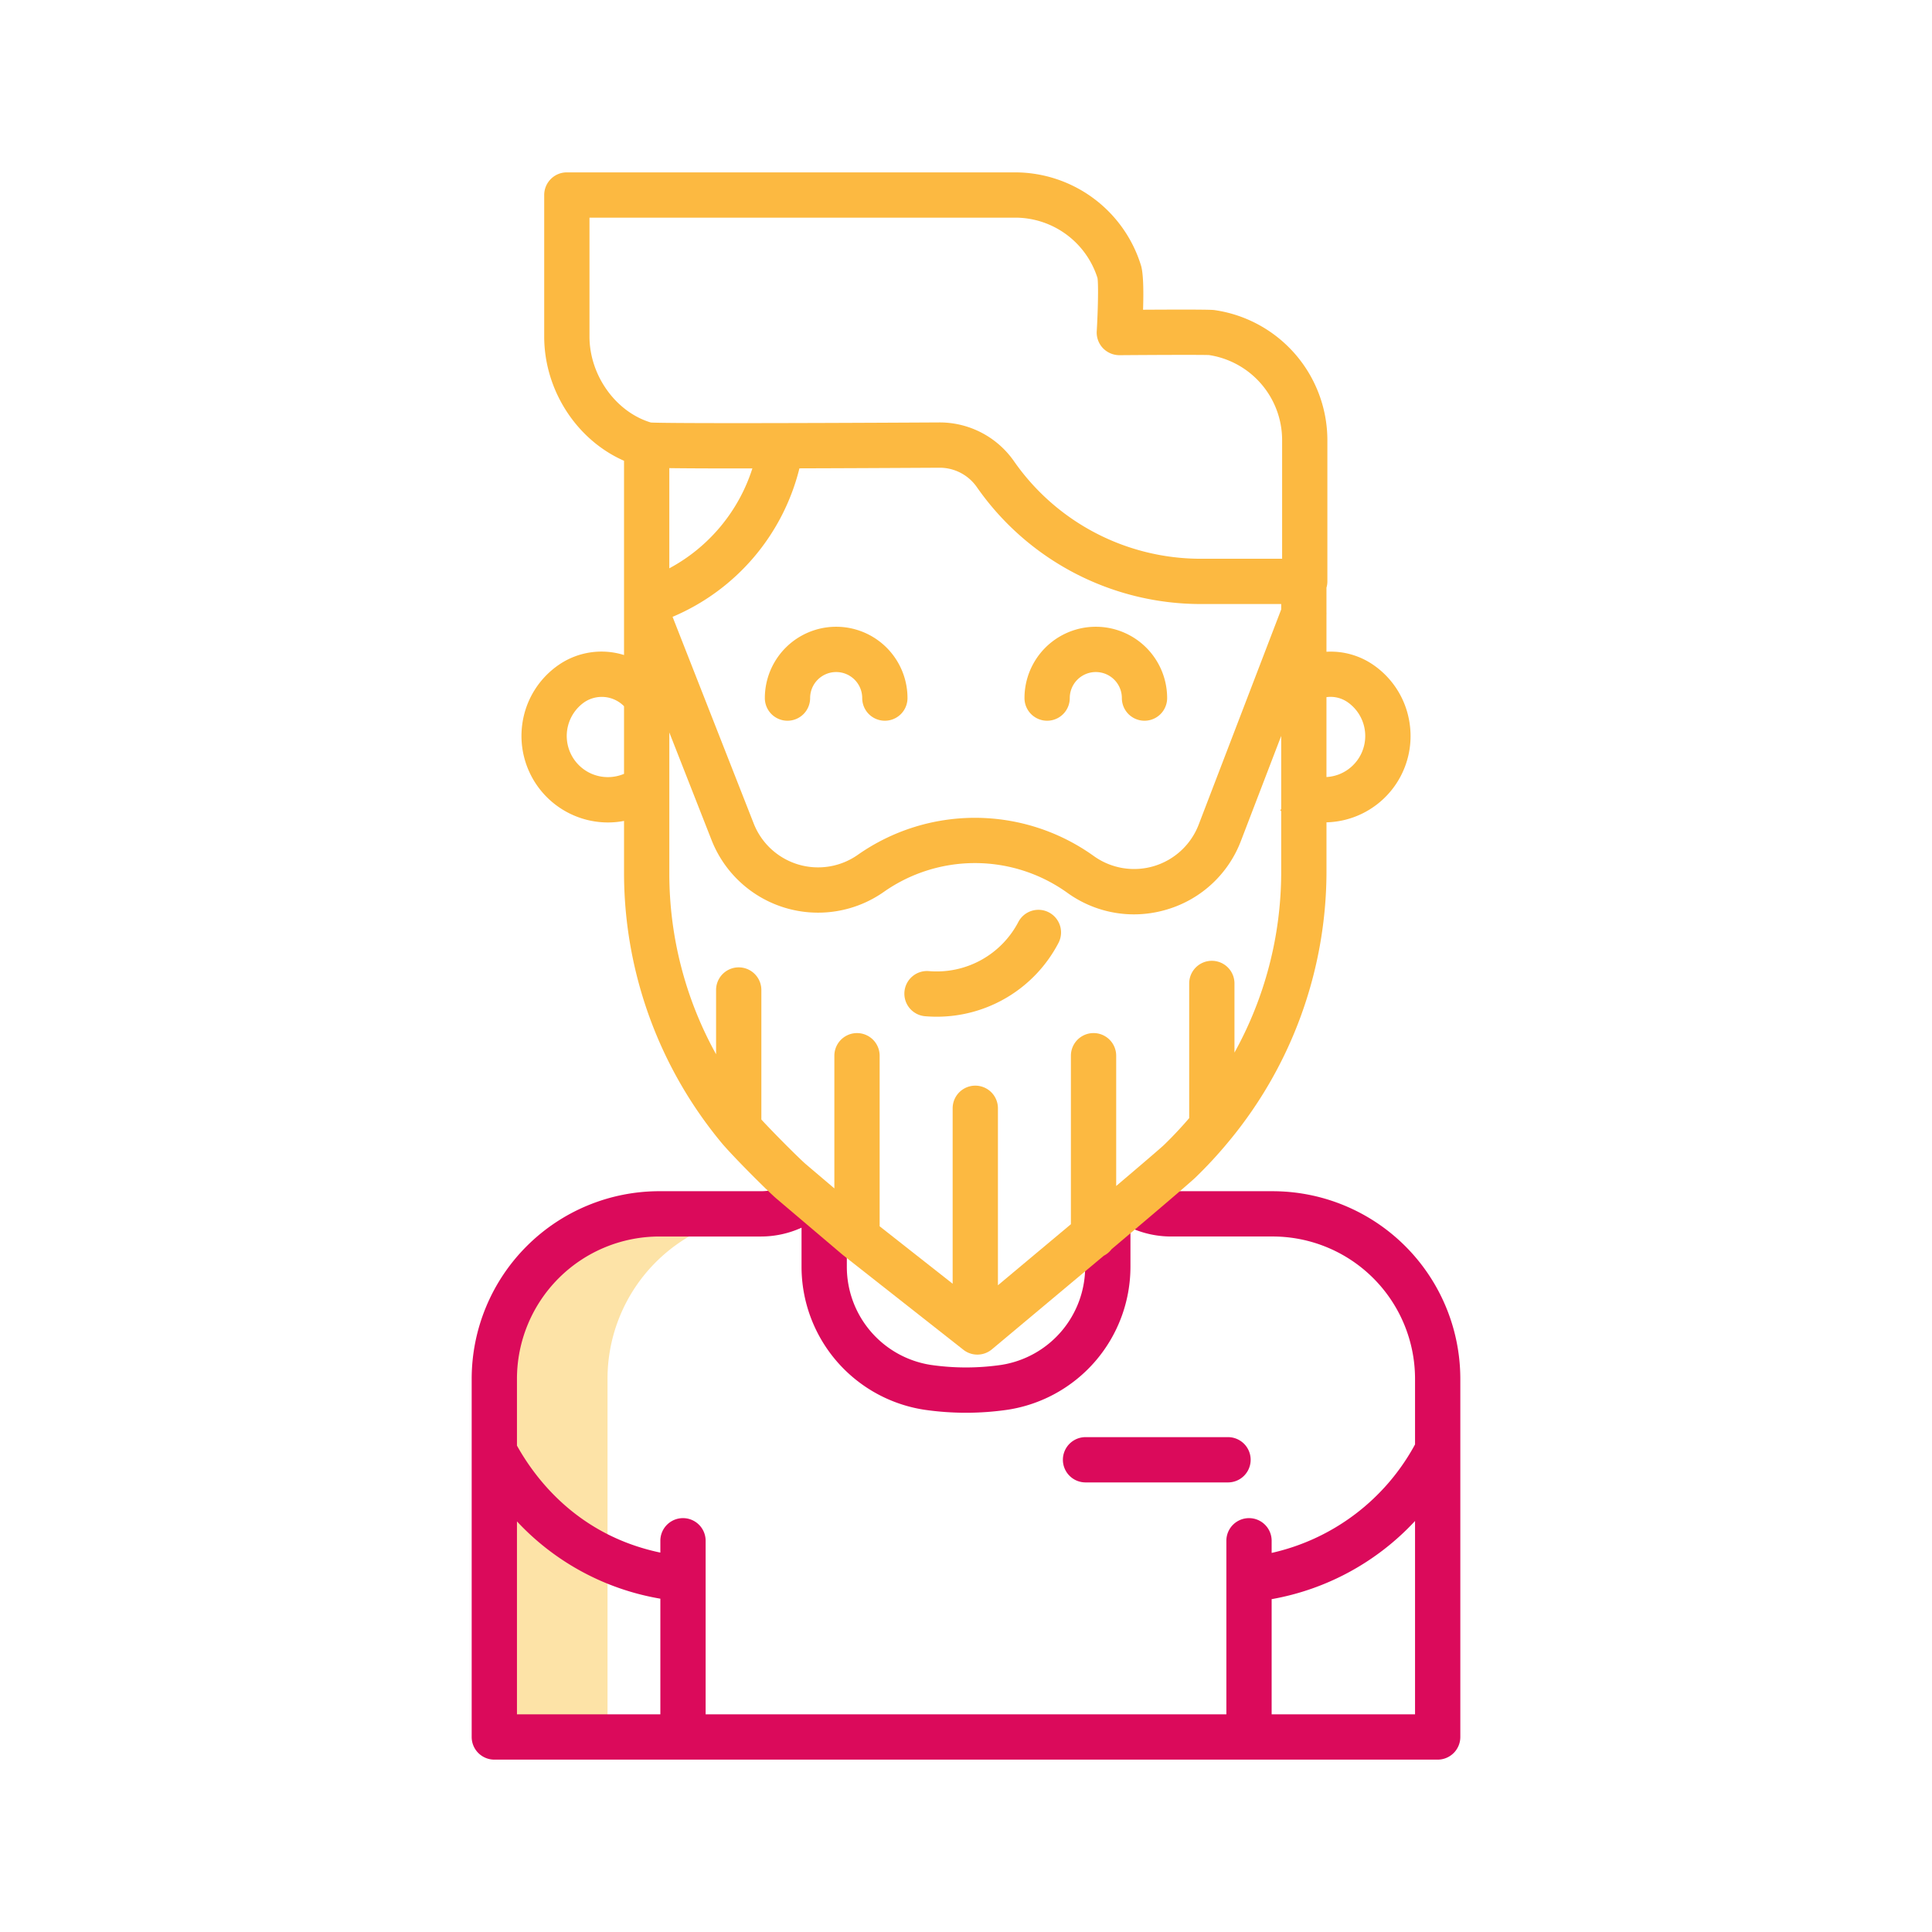 <svg id="Layer_1" height="512" viewBox="0 0 512 512" width="512" xmlns="http://www.w3.org/2000/svg" data-name="Layer 1"><path d="m174.7 321.68a43.708 43.708 0 0 0 -43.7 43.71v19.24c.555 1.051 1.21 2.22 1.976 3.475-.766-1.255-1.421-2.424-1.976-3.475v75.69h30v-75.69q.248.468.521.967-.274-.5-.521-.967v-19.24a43.708 43.708 0 0 1 43.7-43.71z" fill="#fde3a7"/><path d="m337.3 315.685h-26.96a13.961 13.961 0 0 1 -7.329-2.069l-6.292 10.219c.119.073.243.135.363.206h-9.5v11.659a26.292 26.292 0 0 1 -22.191 26.006 64.866 64.866 0 0 1 -18.78 0 26.29 26.29 0 0 1 -22.19-26.01v-15.18h-7.2l-6.644-8.035a13.819 13.819 0 0 1 -8.911 3.2h-26.966a49.759 49.759 0 0 0 -49.7 49.7v94.939a6 6 0 0 0 6 6h250a6 6 0 0 0 6-6v-94.932a49.759 49.759 0 0 0 -49.7-49.703zm-200.3 87.499a67.368 67.368 0 0 0 38 20.485v30.651h-38zm200 51.136v-30.529a67.981 67.981 0 0 0 38-20.713v51.242zm38-71.533a57.537 57.537 0 0 1 -38 28.753v-3.22a6 6 0 1 0 -12 0v46h-138v-46a6 6 0 1 0 -12 0v3.136c-21.394-4.494-32.721-18.891-38-28.351v-17.717a37.746 37.746 0 0 1 37.7-37.7h26.961a26.037 26.037 0 0 0 10.755-2.337v10.349a38.356 38.356 0 0 0 32.452 37.883 76.7 76.7 0 0 0 22.256 0 38.359 38.359 0 0 0 32.456-37.883v-10.35a25.994 25.994 0 0 0 10.756 2.335h26.964a37.746 37.746 0 0 1 37.7 37.7z" fill="#db0a5b"/><path d="m325.436 380.856h-37.758a6 6 0 0 0 0 12h37.758a6 6 0 0 0 0-12z" fill="#db0a5b"/><g fill="#fcb941"><path d="m277.5 191a6 6 0 0 0 6-6 6.9 6.9 0 0 1 13.805 0 6 6 0 0 0 12 0 18.9 18.9 0 0 0 -37.805 0 6 6 0 0 0 6 6z"/><path d="m208.691 191a6 6 0 0 0 6-6 6.9 6.9 0 0 1 13.805 0 6 6 0 0 0 12 0 18.9 18.9 0 0 0 -37.805 0 6 6 0 0 0 6 6z"/><path d="m277.975 241.794a6 6 0 0 0 -8.1 2.536 24.411 24.411 0 0 1 -23.645 13.028 6 6 0 1 0 -.98 11.959q1.51.124 3 .123a36.359 36.359 0 0 0 32.254-19.549 6 6 0 0 0 -2.529-8.097z"/><path d="m363.927 176.192a19.85 19.85 0 0 0 -12.4-3.47v-9.785a6.123 6.123 0 0 0 0-.742v-6.45a5.984 5.984 0 0 0 .241-1.671v-37.5a34.872 34.872 0 0 0 -29.884-34.393c-.43-.06-1.5-.209-18.961-.1.189-5.954.008-9.885-.545-11.723a34.962 34.962 0 0 0 -33.244-24.678h-118.916a6 6 0 0 0 -6 6v37.488c0 14.315 8.667 27.469 21.157 32.943v51.482a20 20 0 0 0 -17.3 2.6 22.755 22.755 0 0 0 -9.651 15.617 22.93 22.93 0 0 0 22.719 26.15 22.622 22.622 0 0 0 4.234-.406v14.371a112.172 112.172 0 0 0 25.746 70.821c2.738 3.334 12.3 12.91 14.669 14.923l17.432 14.793c.057.048.114.095.173.141l31.907 25.1a6 6 0 0 0 7.56-.114l29.65-24.805a6.017 6.017 0 0 0 2.078-1.745c4.965-4.187 20.428-17.246 22.27-19.039a115.754 115.754 0 0 0 8.875-9.628q.043-.05.084-.1a112.173 112.173 0 0 0 25.711-70.8v-13.545a22.863 22.863 0 0 0 22.048-26.117 22.755 22.755 0 0 0 -9.653-15.618zm-164.541-52.051a45.851 45.851 0 0 1 -22.011 26.468v-26.551c4.249.059 11.04.092 22.011.083zm12.471-.024c9.834-.028 22.009-.081 37.123-.164h.067a12.009 12.009 0 0 1 9.842 5.158 72.313 72.313 0 0 0 59.275 30.963h21.366v1.436l-21.868 57.023a18.326 18.326 0 0 1 -27.717 8.383l-.369-.262a54.028 54.028 0 0 0 -62.237-.125 18.326 18.326 0 0 1 -27.6-8.292l-21.5-54.769a57.828 57.828 0 0 0 33.618-39.351zm-55.639-34.949v-31.488h112.916a22.882 22.882 0 0 1 21.714 16c.276 1.73.123 8.618-.2 14.093a6 6 0 0 0 1.64 4.487 6.069 6.069 0 0 0 4.4 1.867c10.234-.079 21.855-.117 23.73-.032a22.816 22.816 0 0 1 19.356 22.481v31.5h-21.61a60.3 60.3 0 0 1 -49.431-25.826 24.007 24.007 0 0 0 -19.686-10.3h-.134c-43.167.238-72.121.245-76.415.022-9.314-2.79-16.28-12.502-16.28-22.804zm.754 115.972a10.914 10.914 0 0 1 -2.074-19.076 8.275 8.275 0 0 1 10.477 1.094v17.918a10.951 10.951 0 0 1 -8.403.064zm170.176 73.805v-18.322a6 6 0 1 0 -12 0v35.689c-2.092 2.446-4.315 4.821-6.646 7.08-.8.775-6.2 5.394-12.7 10.91v-34.527a6 6 0 0 0 -12 0v44.653l-19.339 16.18v-46.9a6 6 0 0 0 -12 0v46.492l-19.348-15.222v-45.2a6 6 0 0 0 -12 0v35.158l-7.558-6.414c-1.6-1.359-8.446-8.192-11.79-11.838v-34.324a6 6 0 0 0 -12 0v17.027a98.755 98.755 0 0 1 -12.39-47.463v-37.814l11.192 28.512a30.326 30.326 0 0 0 45.677 13.722 42 42 0 0 1 48.391.1l.369.262a30.144 30.144 0 0 0 17.486 5.61 30.493 30.493 0 0 0 8.841-1.316 30.123 30.123 0 0 0 19.533-18.167l10.664-27.808v19.351l-.247.421c.081.048.165.088.247.134v16.54a98.813 98.813 0 0 1 -12.382 47.474zm27.878-73.8a11.215 11.215 0 0 1 -3.5.779v-21.173a7.923 7.923 0 0 1 5.573 1.313 10.914 10.914 0 0 1 -2.077 19.077z"/></g></svg>